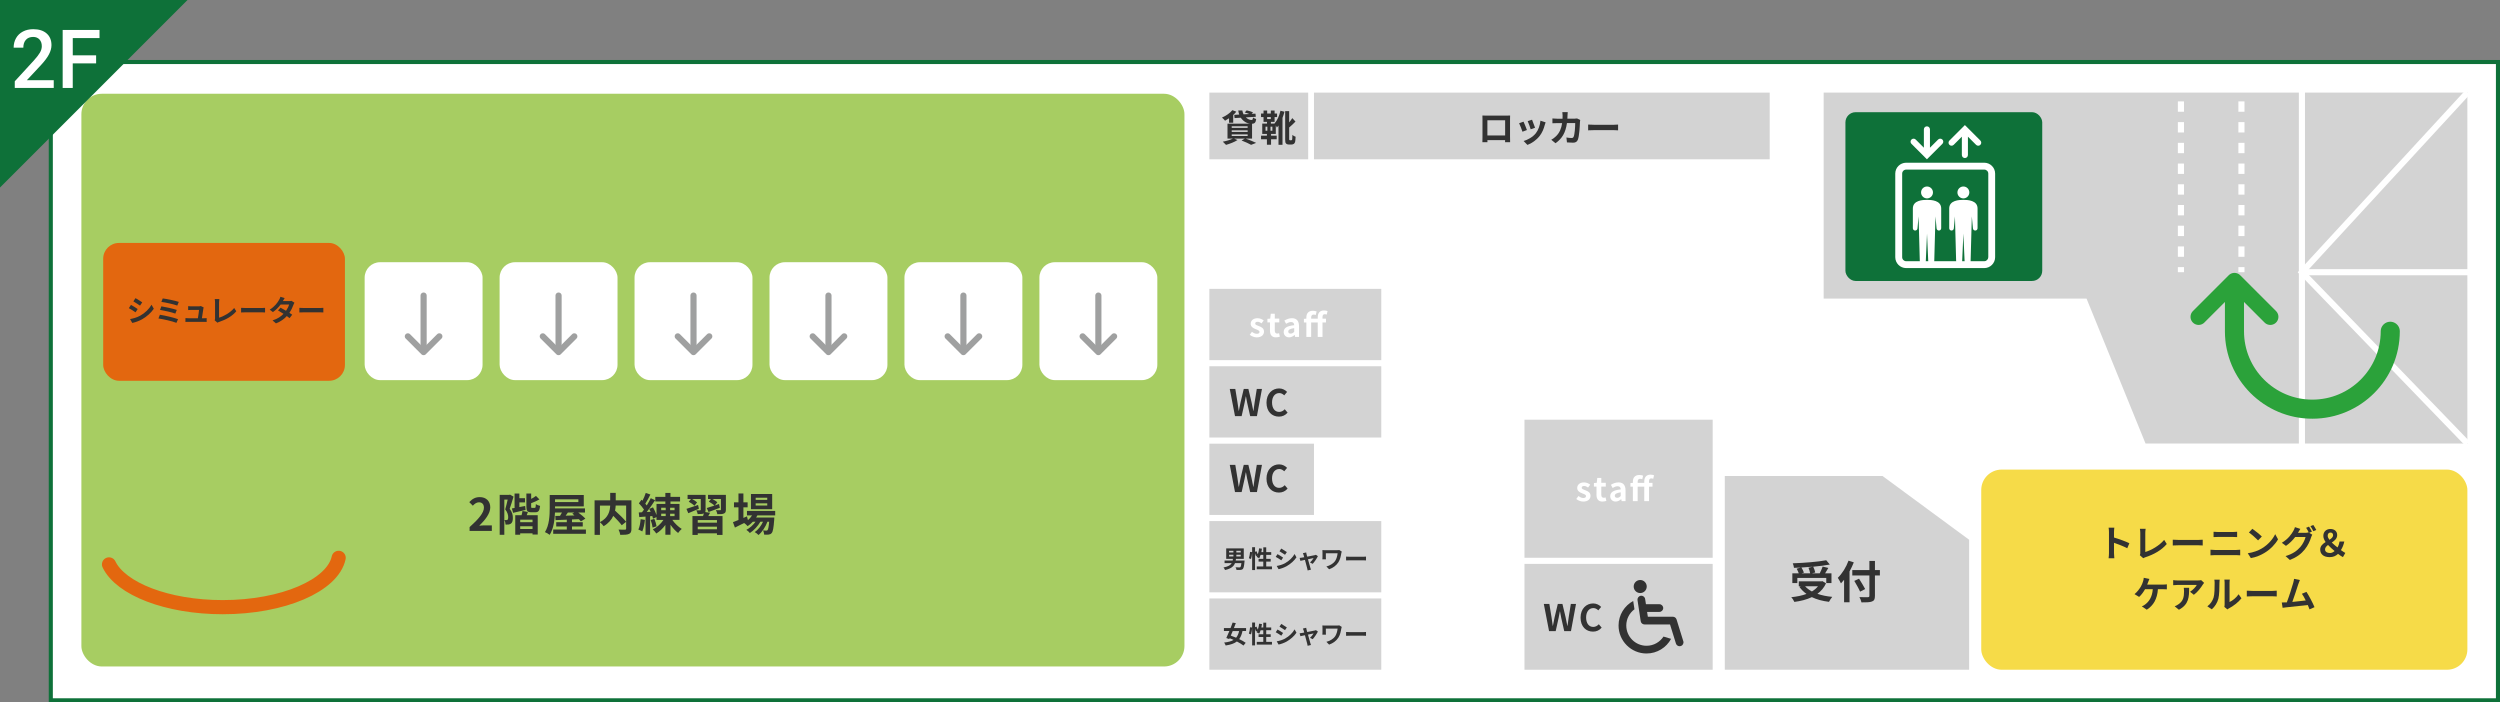 <?xml version="1.0" encoding="UTF-8"?><svg id="b" xmlns="http://www.w3.org/2000/svg" viewBox="0 0 1225.91 344.41"><rect x="0" y="0" width="1225.91" height="344.41" fill="#808080" stroke="none"/><defs><style>.d,.e{fill:#fff;}.f{stroke-width:7.95px;}.f,.g,.h,.i,.j,.k,.l{fill:none;}.f,.h,.i,.k{stroke-linecap:round;stroke-linejoin:round;}.f,.k{stroke:#2ba23a;}.g{stroke-dasharray:0 0 5.08 5.08;}.g,.j,.l{stroke:#fff;stroke-width:3px;}.g,.j,.l,.e{stroke-miterlimit:10;}.m{fill:#323232;}.h{stroke:#9fa0a0;stroke-width:3.02px;}.i{stroke:#e3670f;stroke-width:6.94px;}.n{fill:#f6db48;}.o{fill:#0e7139;}.p{fill:#e3670f;}.k{stroke-width:9.36px;}.q{fill:#d3d3d3;}.r{fill:#a7cd62;}.l{stroke-dasharray:0 0 5.08 5.08;}.e{stroke:#0e7139;stroke-width:2px;}</style></defs><g id="c"><g><rect class="e" x="24.91" y="30.41" width="1200" height="313"/><polygon class="q" points="894.26 45.41 1209.91 45.41 1209.91 217.48 1052.09 217.48 1023.16 146.41 894.26 146.41 894.26 45.41"/><rect class="o" x="904.93" y="55.01" width="96.51" height="82.77" rx="5" ry="5"/><g><path class="d" d="M944.94,91.45c-1.62,0-2.92,1.31-2.92,2.92s1.31,2.92,2.92,2.92,2.92-1.31,2.92-2.92c0-1.61-1.31-2.92-2.92-2.92Z"/><path class="d" d="M962.77,91.45c-1.61,0-2.92,1.31-2.92,2.92s1.31,2.92,2.92,2.92,2.92-1.31,2.92-2.92c0-1.61-1.31-2.92-2.92-2.92Z"/><path class="d" d="M973,79.79h-38.29c-2.94,0-5.34,2.39-5.34,5.34v40.99c0,2.94,2.39,5.34,5.34,5.34h38.29c2.94,0,5.34-2.39,5.34-5.34v-40.99c0-2.94-2.39-5.34-5.34-5.34Zm-28.69,48.3c0-.07,.04-.13,.04-.2l.59-13.38,.59,13.38c0,.07,.03,.13,.04,.2h-1.26Zm17.83,0c0-.07,.04-.13,.04-.2l.59-13.38,.59,13.38c0,.07,.03,.13,.04,.2h-1.26Zm12.82-1.97c0,1.09-.88,1.97-1.97,1.97h-6.71c0-.07,.04-.13,.04-.2l.59-21.77,.54,5.85c.03,.63,.56,1.11,1.19,1.08,.63-.03,1.11-.56,1.08-1.19v-9.63c0-4.03-4.87-4.23-6.95-4.23s-6.95,.2-6.95,4.23v9.63c-.03,.63,.45,1.16,1.08,1.19,.63,.03,1.16-.45,1.19-1.08l.54-5.85,.58,21.77c0,.07,.03,.13,.04,.2h-10.8c0-.07,.04-.13,.04-.2l.59-21.77,.54,5.85c.03,.63,.56,1.11,1.19,1.08,.63-.03,1.11-.56,1.08-1.19v-9.63c0-4.03-4.87-4.23-6.95-4.23s-6.95,.2-6.95,4.23v9.63c-.03,.63,.45,1.16,1.08,1.19,.63,.03,1.16-.45,1.19-1.08l.54-5.85,.59,21.77c0,.07,.03,.13,.04,.2h-6.71c-1.08,0-1.97-.88-1.97-1.97v-40.99c0-1.09,.88-1.97,1.97-1.97h38.29c1.09,0,1.97,.88,1.97,1.97v40.99h0Z"/><path class="d" d="M958.02,71.02l4-4v8.99c0,.82,.66,1.49,1.49,1.49s1.49-.66,1.49-1.49v-8.99l4,4c.29,.29,.67,.44,1.05,.44s.76-.14,1.05-.44c.58-.58,.58-1.52,0-2.1l-6.54-6.54-1.05-1.05-1.05,1.05-6.54,6.54c-.58,.58-.58,1.52,0,2.1,.58,.58,1.52,.58,2.1,0Z"/><path class="d" d="M943.84,77.07l1.05,1.05,1.05-1.05,6.54-6.54c.58-.58,.58-1.52,0-2.1s-1.52-.58-2.1,0l-4,4v-8.99c0-.82-.66-1.49-1.49-1.49s-1.49,.66-1.49,1.49v8.99l-4-4c-.58-.58-1.52-.58-2.1,0-.58,.58-.58,1.52,0,2.1l6.54,6.54Z"/></g><line class="j" x1="1128.78" y1="133.48" x2="1212.71" y2="133.48"/><line class="j" x1="1128.78" y1="42.14" x2="1128.78" y2="220.54"/><g><line class="j" x1="1099.12" y1="42.14" x2="1099.12" y2="44.64"/><line class="l" x1="1099.12" y1="49.72" x2="1099.12" y2="128.44"/><line class="j" x1="1099.12" y1="130.98" x2="1099.12" y2="133.48"/></g><g><line class="j" x1="1069.45" y1="42.14" x2="1069.45" y2="44.64"/><line class="g" x1="1069.45" y1="49.72" x2="1069.45" y2="128.44"/><line class="j" x1="1069.45" y1="130.98" x2="1069.45" y2="133.48"/></g><polyline class="j" points="1209.91 217.48 1128.78 133.48 1209.91 45.41"/><rect class="r" x="39.91" y="45.98" width="540.9" height="280.84" rx="10" ry="10"/><rect class="d" x="178.81" y="128.58" width="57.82" height="57.82" rx="7.56" ry="7.56"/><rect class="d" x="244.99" y="128.58" width="57.82" height="57.82" rx="7.56" ry="7.56"/><rect class="d" x="311.16" y="128.58" width="57.82" height="57.82" rx="7.56" ry="7.56"/><rect class="d" x="377.34" y="128.58" width="57.82" height="57.82" rx="7.56" ry="7.56"/><rect class="d" x="443.51" y="128.58" width="57.82" height="57.82" rx="7.56" ry="7.56"/><rect class="d" x="509.69" y="128.58" width="57.82" height="57.82" rx="7.56" ry="7.56"/><g><path class="m" d="M230.26,258.48c4.42-3.96,7.04-7.02,7.04-9.53,0-1.65-.9-2.64-2.44-2.64-1.19,0-2.18,.77-2.99,1.67l-1.76-1.76c1.5-1.58,2.95-2.46,5.17-2.46,3.08,0,5.13,1.98,5.13,5.02s-2.44,6.12-5.41,9.02c.81-.09,1.89-.18,2.64-.18h3.54v2.73h-10.91v-1.87Z"/><path class="m" d="M251.82,243.54c-.57,1.87-1.28,4.25-1.89,5.96,1.32,1.69,1.56,3.19,1.56,4.44,.02,1.39-.29,2.33-.95,2.82-.33,.24-.75,.37-1.23,.46-.37,.04-.88,.04-1.39,.02-.02-.59-.22-1.56-.57-2.22,.37,.04,.66,.04,.92,.02,.24,0,.44-.04,.59-.15,.24-.18,.35-.64,.35-1.28-.02-.99-.29-2.38-1.47-3.83,.42-1.39,.88-3.3,1.21-4.8h-1.65v17.27h-2.27v-19.6h4.69l.37-.11,1.72,.99Zm5.9,6.51c-2.11,.48-4.33,1.01-6.12,1.43l-.59-2.16c.4-.07,.84-.15,1.32-.24v-7.08h2.35v2.31h2.77v2.05h-2.77v2.29l2.84-.55,.2,1.96Zm.57,2.58h5.39v9.5h-2.55v-.59h-6.05v.68h-2.42v-9.59h3.1c.18-.68,.37-1.45,.44-2.05l2.66,.46-.57,1.58Zm2.84,2.18h-6.05v1.25h6.05v-1.25Zm0,4.58v-1.34h-6.05v1.34h6.05Zm1.06-10.34c.42,0,.51-.26,.57-1.87,.46,.37,1.43,.75,2.09,.9-.26,2.44-.86,3.12-2.38,3.12h-1.89c-2,0-2.46-.68-2.46-2.86v-6.34h2.35v2.64c.9-.46,1.78-.99,2.35-1.47l1.69,1.72c-1.21,.73-2.68,1.34-4.05,1.85v1.61c0,.64,.07,.7,.51,.7h1.21Z"/><path class="m" d="M287.31,259.67v2.07h-16.04v-2.07h6.67v-1.52h-5.19v-2.07h5.19v-1.25c-2.07,.09-3.96,.15-5.52,.22l-.11-2.05,2.31-.04c.31-.51,.64-1.08,.95-1.63h-3.43c-.13,3.59-.7,7.99-2.6,10.94-.51-.44-1.69-1.1-2.33-1.34,2.18-3.39,2.35-8.34,2.35-11.84v-6.36h16.7v5.59h-14.08v.97h14.68v2.05h-3.3c1.3,.95,2.71,2.11,3.48,2.99l-2.18,1.34c-.26-.33-.62-.7-1.01-1.08l-3.37,.13v1.36h5.28v2.07h-5.28v1.52h6.84Zm-15.14-14.83v1.36h11.44v-1.36h-11.44Zm6.29,6.49c-.35,.53-.73,1.06-1.08,1.54,1.39-.04,2.86-.09,4.33-.13-.35-.31-.73-.59-1.08-.84l.95-.57h-3.12Z"/><path class="m" d="M309.64,259.27c0,1.41-.29,2.13-1.21,2.55-.9,.42-2.31,.46-4.27,.46-.09-.75-.48-1.91-.86-2.6,1.3,.07,2.77,.04,3.19,.04,.42-.02,.55-.13,.55-.53v-11.29h-5.13c-.04,.81-.13,1.63-.31,2.49,1.87,1.69,4.25,3.96,5.44,5.48l-2.16,1.69c-.88-1.21-2.53-2.99-4.14-4.6-.86,1.85-2.33,3.65-4.73,5.06-.37-.53-1.19-1.45-1.83-1.94v6.21h-2.62v-16.94h7.66v-3.65h2.71v3.65h7.7v13.91Zm-15.45-3.23c4.16-2.16,4.91-5.41,5.02-8.12h-5.02v8.12Z"/><path class="m" d="M316.24,254.93c-.2,2.09-.68,4.27-1.3,5.68-.44-.31-1.39-.73-1.91-.92,.64-1.3,.95-3.26,1.12-5.1l2.09,.35Zm13.44,.02c1.21,1.72,2.97,3.43,4.62,4.42-.57,.44-1.36,1.36-1.78,1.98-1.3-.97-2.62-2.42-3.74-4.03v4.91h-2.51v-4.82c-1.25,1.74-2.82,3.23-4.44,4.2-.4-.62-1.19-1.54-1.72-2,2-.97,3.98-2.77,5.21-4.66h-3.39v-1.39l-1.72,.79c-.07-.38-.2-.81-.33-1.3l-1.1,.09v9.11h-2.24v-8.93l-3.06,.24-.26-2.27,1.58-.09c.33-.4,.66-.84,.99-1.3-.62-.99-1.63-2.18-2.51-3.08l1.28-1.76c.15,.15,.33,.31,.51,.46,.62-1.21,1.23-2.68,1.58-3.81l2.27,.79c-.77,1.52-1.67,3.26-2.49,4.49,.26,.29,.51,.59,.7,.86,.77-1.23,1.47-2.49,1.98-3.56l2.13,.99c-1.21,1.85-2.71,4.03-4.09,5.79l1.91-.11c-.22-.48-.46-.97-.7-1.41l1.85-.77c.68,1.17,1.34,2.62,1.72,3.78v-5.43h4.33v-1.21h-4.93v-2.27h4.93v-1.94h2.51v1.94h4.71v2.27h-4.71v1.21h4.42v7.81h-3.52Zm-8.8-.51c.48,1.14,.92,2.64,1.08,3.63l-1.96,.64c-.09-1.01-.48-2.55-.95-3.72l1.83-.55Zm3.34-4.27h2.22v-1.19h-2.22v1.19Zm0,2.9h2.22v-1.17h-2.22v1.17Zm6.56-4.09h-2.18v1.19h2.18v-1.19Zm0,2.93h-2.18v1.17h2.18v-1.17Z"/><path class="m" d="M342.7,249.48c-1.76,.77-3.63,1.54-5.19,2.18l-.9-2.13c1.43-.44,3.59-1.19,5.7-1.92l.4,1.87Zm5.48,1.96c-.26,.57-.57,1.12-.86,1.61h6.98v9.26h-2.73v-.79h-9.42v.79h-2.6v-9.26h5.17c.18-.42,.33-.88,.46-1.28l-.07,.02c-.68,.29-1.65,.29-2.99,.29-.09-.57-.4-1.34-.66-1.85,.75,.02,1.61,.02,1.85,.02s.33-.09,.33-.31v-5.24h-4.25c.9,.48,1.91,1.14,2.44,1.65l-1.3,1.67c-.57-.62-1.8-1.47-2.79-2l1.1-1.32h-1.67v-2.02h8.82v7.28c0,.48-.04,.86-.18,1.14l2.35,.33Zm3.39,3.59h-9.42v1.28h9.42v-1.28Zm0,4.51v-1.28h-9.42v1.28h9.42Zm4.38-9.64c0,1.06-.22,1.58-.97,1.91-.73,.33-1.78,.35-3.21,.33-.11-.62-.42-1.43-.7-1.98,.84,.04,1.8,.04,2.07,.04,.29-.02,.37-.09,.37-.33v-5.17h-4.2c.9,.46,1.91,1.1,2.44,1.56l-1.19,1.58c.66-.24,1.34-.46,2.02-.7l.4,1.87c-1.89,.73-3.92,1.47-5.54,2.07l-.88-1.96c1.01-.31,2.35-.73,3.78-1.21-.62-.62-1.83-1.41-2.75-1.91l1.03-1.3h-1.43v-2.02h8.76v7.22Z"/><path class="m" d="M371.39,252.73c-.18,.35-.4,.7-.62,1.06h8.93s-.02,.59-.04,.9c-.31,4.29-.66,6.05-1.25,6.69-.42,.51-.9,.68-1.45,.75-.51,.07-1.34,.09-2.22,.04-.04-.62-.26-1.5-.59-2.05,.7,.07,1.28,.07,1.56,.07,.31,0,.48-.04,.66-.24,.31-.33,.57-1.45,.81-4.11h-.86c-.9,2.46-2.62,5.13-4.4,6.51-.44-.51-1.19-1.1-1.85-1.45,1.67-1.06,3.15-3.01,4.09-5.06h-1.3c-1.19,2.11-3.23,4.31-5.15,5.52-.42-.51-1.1-1.17-1.72-1.54,1.63-.81,3.32-2.35,4.49-3.98h-1.32c-.79,.84-1.65,1.58-2.55,2.16-.33-.42-1.17-1.19-1.72-1.54-1.58,.79-3.17,1.58-4.51,2.24l-.97-2.64c.75-.29,1.67-.66,2.71-1.08v-6.2h-2.2v-2.46h2.2v-4.33h2.42v4.33h2.07v2.46h-2.07v5.19l1.76-.77,.46,1.87c.79-.68,1.47-1.47,2.02-2.33h-2.49v-2.2h13.84v2.2h-8.76Zm7.26-3.04h-10.41v-7.44h10.41v7.44Zm-2.42-5.63h-5.68v1.06h5.68v-1.06Zm0,2.77h-5.68v1.06h5.68v-1.06Z"/></g><g><polyline class="h" points="215.44 164.94 207.72 172.66 200 164.94"/><line class="h" x1="207.72" y1="144.94" x2="207.72" y2="170.38"/></g><g><polyline class="h" points="281.62 164.94 273.9 172.66 266.17 164.94"/><line class="h" x1="273.9" y1="144.94" x2="273.9" y2="170.38"/></g><g><polyline class="h" points="347.8 164.94 340.07 172.66 332.35 164.94"/><line class="h" x1="340.07" y1="144.94" x2="340.07" y2="170.38"/></g><g><polyline class="h" points="413.97 164.94 406.25 172.66 398.52 164.94"/><line class="h" x1="406.25" y1="144.94" x2="406.25" y2="170.38"/></g><g><polyline class="h" points="480.15 164.94 472.42 172.66 464.7 164.94"/><line class="h" x1="472.42" y1="144.94" x2="472.42" y2="170.38"/></g><g><polyline class="h" points="546.32 164.94 538.6 172.66 530.88 164.94"/><line class="h" x1="538.6" y1="144.94" x2="538.6" y2="170.38"/></g><rect class="n" x="971.53" y="230.27" width="238.38" height="98.15" rx="10" ry="10"/><polygon class="q" points="845.78 233.4 923.11 233.4 965.59 264.68 965.59 328.41 845.78 328.41 845.78 233.4"/><g><polyline class="f" points="1078.12 155.36 1095.7 137.78 1113.28 155.36"/><path class="k" d="M1172.1,162.44c0,21.1-17.1,38.2-38.2,38.2s-38.2-17.1-38.2-38.2v-20.64"/></g><rect class="q" x="593.03" y="45.41" width="48.46" height="32.7"/><rect class="q" x="644.33" y="45.41" width="223.47" height="32.7"/><rect class="q" x="593.03" y="141.65" width="84.29" height="34.95"/><rect class="q" x="593.03" y="179.6" width="84.29" height="34.95"/><rect class="q" x="593.03" y="217.56" width="51.3" height="34.95"/><rect class="q" x="593.03" y="255.51" width="84.29" height="34.95"/><rect class="q" x="593.03" y="293.46" width="84.29" height="34.95"/><g><path class="m" d="M1043.13,268.84c-1.86-.97-4.56-2.02-6.5-2.68v5.1c0,.52,.09,1.78,.16,2.5h-2.81c.11-.7,.18-1.78,.18-2.5v-10.33c0-.65-.05-1.55-.18-2.18h2.81c-.07,.63-.16,1.42-.16,2.18v2.65c2.41,.7,5.87,1.98,7.53,2.79l-1.03,2.48Z"/><path class="m" d="M1049.29,272.26c.22-.45,.23-.76,.23-1.17v-9.76c0-.68-.09-1.53-.2-2.03h2.83c-.11,.68-.18,1.33-.18,2.03v9.34c2.93-.83,6.95-3.13,9.25-5.94l1.28,2.03c-2.47,2.95-6.21,5.1-10.44,6.48-.25,.09-.65,.22-1.08,.49l-1.69-1.48Z"/><path class="m" d="M1065.45,264.65c.65,.05,1.96,.11,2.9,.11h9.67c.83,0,1.64-.07,2.11-.11v2.83c-.43-.02-1.35-.09-2.11-.09h-9.67c-1.03,0-2.23,.04-2.9,.09v-2.83Z"/><path class="m" d="M1083.94,269.56c.7,.05,1.55,.13,2.25,.13h10.34c.61,0,1.37-.05,1.98-.13v2.75c-.63-.07-1.44-.11-1.98-.11h-10.34c-.7,0-1.58,.05-2.25,.11v-2.75Zm1.51-8.8c.65,.07,1.49,.11,2.11,.11h7.45c.72,0,1.5-.05,2-.11v2.61c-.52-.02-1.37-.07-2-.07h-7.44c-.68,0-1.51,.04-2.12,.07v-2.61Z"/><path class="m" d="M1109.12,268.93c3.06-1.82,5.42-4.57,6.55-7l1.4,2.54c-1.37,2.43-3.76,4.92-6.66,6.66-1.82,1.1-4.14,2.11-6.68,2.54l-1.51-2.38c2.81-.4,5.15-1.31,6.9-2.36Zm0-5.83l-1.84,1.89c-.94-1.01-3.19-2.97-4.5-3.89l1.69-1.8c1.26,.85,3.6,2.72,4.65,3.8Z"/><path class="m" d="M1132.34,261.26l1.53,.94c-.2,.34-.45,.85-.59,1.28-.49,1.62-1.51,4.02-3.15,6.01-1.71,2.11-3.87,3.75-7.26,5.1l-2.12-1.91c3.67-1.1,5.67-2.67,7.26-4.47,1.22-1.39,2.27-3.57,2.56-4.9h-5.08c-1.19,1.57-2.75,3.15-4.54,4.36l-2.02-1.51c3.17-1.91,4.73-4.23,5.62-5.78,.29-.45,.65-1.28,.81-1.89l2.65,.86c-.43,.63-.9,1.44-1.12,1.84l-.05,.09h3.62c.56,0,1.17-.09,1.57-.22l.12,.07c-.36-.72-.86-1.67-1.31-2.32l1.42-.58c.45,.65,1.08,1.8,1.42,2.47l-1.33,.56Zm2.03-3.83c.47,.67,1.13,1.82,1.46,2.45l-1.44,.61c-.36-.76-.94-1.8-1.44-2.48l1.42-.58Z"/><path class="m" d="M1148.9,273.2c-.78-.43-1.5-.86-2.43-1.6-1.04,1.01-2.32,1.6-4.11,1.6-3.01,0-4.61-1.53-4.61-3.71,0-1.76,1.26-2.81,2.65-3.69-.68-.99-1.12-1.98-1.12-3.01,0-2.11,1.49-3.4,3.46-3.4s3.33,1.12,3.33,2.97c0,1.75-1.28,2.79-2.65,3.67,.85,.85,1.86,1.67,2.81,2.41,.49-.83,.83-1.75,.99-2.9h2.34c-.31,1.55-.85,2.92-1.66,4.21,.88,.63,1.67,1.12,2.16,1.39l-1.17,2.05Zm-6.3-2.02c.76,0,1.51-.36,2.2-.97-1.13-.96-2.27-1.95-3.22-2.97-.83,.61-1.46,1.28-1.46,2.18,0,1.17,1.04,1.76,2.48,1.76Zm-.34-6.48c1.01-.63,1.8-1.3,1.8-2.25,0-.79-.45-1.31-1.24-1.31-.87,0-1.4,.56-1.4,1.57,0,.63,.32,1.3,.85,2Z"/><path class="m" d="M1060.68,286.66c.47,0,1.28-.02,1.87-.13v2.47c-.67-.07-1.46-.07-1.87-.07h-2.52c-.32,4.79-2.2,7.99-5.46,10.05l-2.43-1.62c.65-.27,1.3-.65,1.71-1.01,1.89-1.44,3.39-3.66,3.67-7.42h-3.8c-.72,1.31-1.82,2.84-2.9,3.78l-2.27-1.37c1.28-.96,2.43-2.58,3.12-3.71,.5-.83,.83-1.76,1.04-2.45,.2-.56,.34-1.24,.38-1.85l2.77,.56c-.2,.45-.43,1.08-.58,1.46s-.31,.85-.5,1.31h7.76Z"/><path class="m" d="M1080.82,285.8c-.2,.23-.54,.67-.7,.94-.85,1.4-2.56,3.67-4.34,4.93l-1.86-1.49c1.44-.88,2.85-2.47,3.31-3.35h-9.38c-.76,0-1.35,.05-2.2,.13v-2.5c.68,.11,1.44,.18,2.2,.18h9.7c.5,0,1.5-.05,1.82-.16l1.44,1.33Zm-7.35,2.43c0,4.46-.09,8.14-5.01,10.77l-2.09-1.71c.58-.2,1.22-.5,1.89-.99,2.29-1.58,2.72-3.49,2.72-6.45,0-.56-.04-1.04-.13-1.62h2.61Z"/><path class="m" d="M1082.4,297.32c1.58-1.12,2.56-2.77,3.06-4.3,.5-1.55,.52-4.95,.52-7.13,0-.72-.05-1.21-.16-1.64h2.65c-.02,.07-.13,.88-.13,1.62,0,2.12-.05,5.92-.54,7.74-.54,2.03-1.66,3.8-3.2,5.17l-2.2-1.46Zm8.34,.27c.07-.34,.14-.85,.14-1.33v-10.5c0-.81-.13-1.49-.14-1.55h2.68c-.02,.05-.13,.76-.13,1.57v9.42c1.46-.63,3.24-2.05,4.45-3.8l1.39,1.98c-1.49,1.94-4.09,3.89-6.1,4.92-.38,.2-.56,.36-.79,.54l-1.49-1.24Z"/><path class="m" d="M1101.75,289.65c.65,.05,1.96,.11,2.9,.11h9.67c.83,0,1.64-.07,2.11-.11v2.83c-.43-.02-1.35-.09-2.11-.09h-9.67c-1.03,0-2.23,.04-2.9,.09v-2.83Z"/><path class="m" d="M1132.51,298.8c-.23-.61-.52-1.35-.85-2.12-2.93,.34-8.39,.92-10.66,1.15-.45,.05-1.12,.14-1.69,.22l-.41-2.63c.61,0,1.39,0,1.98-.02l.49-.02c1.04-2.67,2.59-7.6,3.12-9.47,.25-.92,.36-1.48,.43-2.07l2.86,.58c-.25,.54-.5,1.21-.77,2-.58,1.76-2.03,6.34-2.93,8.75,2.2-.22,4.75-.5,6.57-.72-.63-1.3-1.3-2.5-1.89-3.29l2.25-.92c1.28,1.95,3.12,5.47,3.94,7.49l-2.43,1.08Z"/></g><g><path class="m" d="M740.47,67.22c0,.7,.04,2.43,.04,2.5h-2.48l.02-.99h-8.68l.02,.99h-2.48c.02-.09,.05-1.66,.05-2.52v-8.8c0-.5,0-1.24-.04-1.75,.74,.02,1.42,.04,1.91,.04h9.9c.45,0,1.13,0,1.78-.04-.04,.54-.04,1.21-.04,1.75v8.82Zm-11.11-8.25v7.47h8.7v-7.47h-8.7Z"/><path class="m" d="M748.76,63.76l-2.2,.83c-.31-.97-1.21-3.37-1.64-4.16l2.16-.77c.45,.92,1.31,3.1,1.67,4.11Zm9.15-3.75c-.22,.58-.32,.95-.43,1.31-.47,1.82-1.22,3.69-2.45,5.28-1.67,2.16-3.93,3.67-6.03,4.46l-1.89-1.93c1.98-.52,4.48-1.89,5.98-3.76,1.22-1.53,2.09-3.92,2.29-6.18l2.54,.81Zm-5.17,2.63l-2.16,.76c-.22-.88-1.01-3.06-1.46-4l2.14-.7c.34,.77,1.22,3.11,1.48,3.94Z"/><path class="m" d="M774.88,58.83c-.05,.31-.13,.76-.13,.95-.07,1.94-.29,6.97-1.06,8.8-.4,.92-1.08,1.39-2.32,1.39-1.03,0-2.11-.07-2.99-.14l-.27-2.41c.88,.16,1.82,.25,2.52,.25,.58,0,.83-.2,1.03-.63,.52-1.13,.76-4.74,.76-6.68h-4.05c-.67,4.75-2.38,7.58-5.6,9.87l-2.09-1.69c.76-.42,1.64-1.03,2.36-1.76,1.67-1.66,2.57-3.67,2.97-6.41h-2.38c-.61,0-1.6,0-2.38,.07v-2.36c.76,.07,1.69,.13,2.38,.13h2.57c.02-.5,.04-1.03,.04-1.57,0-.4-.05-1.22-.13-1.66h2.65c-.05,.41-.09,1.17-.11,1.6-.02,.56-.04,1.1-.07,1.62h3.38c.45,0,.92-.05,1.37-.13l1.55,.76Z"/><path class="m" d="M778.77,61.08c.65,.05,1.96,.11,2.9,.11h9.67c.83,0,1.64-.07,2.11-.11v2.83c-.43-.02-1.35-.09-2.11-.09h-9.67c-1.03,0-2.23,.04-2.9,.09v-2.83Z"/></g><g><path class="m" d="M610.3,274.87s-.02,.38-.05,.58c-.19,2.18-.43,3.17-.82,3.55-.34,.34-.7,.43-1.19,.47-.42,.04-1.15,.02-1.91,.01-.02-.41-.22-.95-.47-1.31,.74,.06,1.5,.07,1.82,.07,.24,0,.38-.01,.53-.12,.22-.18,.4-.78,.53-1.97h-3.15c-.6,1.55-1.87,2.71-4.89,3.37-.11-.37-.46-.94-.74-1.25,2.34-.46,3.45-1.16,4.02-2.12h-3.5v-1.28h3.97c.05-.26,.1-.54,.13-.83h-3.3v-5.12h8.62v5.12h-3.83c-.04,.29-.08,.55-.13,.83h4.35Zm-7.59-3.95h2.11v-.83h-2.11v.83Zm0,1.94h2.11v-.84h-2.11v.84Zm5.7-2.77h-2.15v.83h2.15v-.83Zm0,1.93h-2.15v.84h2.15v-.84Z"/><path class="m" d="M623.73,277.79v1.35h-7.46v-1.35h3.2v-2.4h-2.31v-1.33h2.31v-1.97h-1.32c-.18,.62-.42,1.2-.67,1.66-.29-.18-.94-.5-1.27-.65,.12-.22,.24-.44,.36-.7l-.68,.31c-.07-.36-.25-.89-.46-1.38v8.19h-1.43v-8.58c-.07,1.01-.26,2.33-.54,3.18l-1.06-.38c.29-.79,.5-2.13,.59-3.12l1.01,.14v-2.45h1.43v2.27l.7-.29c.24,.47,.49,1.04,.66,1.51,.3-.88,.52-1.91,.64-2.93l1.39,.19c-.08,.56-.18,1.13-.3,1.67h.96v-2.35h1.43v2.35h2.45v1.34h-2.45v1.97h2.19v1.33h-2.19v2.4h2.83Z"/><path class="m" d="M629.18,273.42l-.88,1.34c-.68-.47-1.92-1.28-2.73-1.7l.88-1.33c.8,.43,2.12,1.26,2.73,1.69Zm.97,2.75c2.04-1.14,3.71-2.78,4.67-4.5l.92,1.63c-1.12,1.66-2.81,3.18-4.77,4.31-1.22,.7-2.94,1.3-4.01,1.49l-.9-1.58c1.34-.23,2.78-.64,4.09-1.34Zm.88-5.46l-.9,1.33c-.67-.47-1.92-1.28-2.71-1.73l.88-1.32c.79,.44,2.11,1.28,2.73,1.71Z"/><path class="m" d="M642.39,275.82c.61-.55,1.44-1.57,1.76-2.16-.29,.06-1.48,.3-2.77,.58,.46,1.64,.96,3.49,1.15,4.11,.07,.22,.23,.74,.32,.98l-1.63,.4c-.04-.31-.12-.71-.22-1.04-.18-.65-.67-2.51-1.1-4.15-1.01,.22-1.88,.4-2.24,.48l-.37-1.44c.38-.04,.71-.07,1.1-.14,.17-.02,.6-.1,1.15-.2-.12-.47-.23-.85-.31-1.12-.08-.31-.2-.6-.34-.85l1.61-.38c.05,.29,.12,.6,.19,.91l.32,1.16c1.52-.29,3.2-.61,3.67-.72,.22-.04,.44-.11,.61-.19l.96,.68c-.5,1.05-1.71,2.85-2.55,3.75l-1.32-.66Z"/><path class="m" d="M657.95,270.46c-.07,.18-.18,.63-.22,.8-.22,1.26-.49,3-1.43,4.45-1,1.57-2.63,2.77-4.55,3.44l-1.34-1.37c1.62-.4,3.47-1.39,4.41-2.89,.6-.97,.97-2.3,1.09-3.6h-5.76v2c0,.18,0,.6,.05,.98h-1.76c.04-.37,.06-.67,.06-.98v-2.53c0-.32-.02-.68-.06-1.01,.38,.02,.91,.05,1.46,.05h5.73c.41,0,.83-.02,1.14-.08l1.16,.73Z"/><path class="m" d="M660.07,272.94c.43,.04,1.31,.07,1.93,.07h6.44c.55,0,1.09-.05,1.4-.07v1.88c-.29-.01-.9-.06-1.4-.06h-6.44c-.68,0-1.49,.02-1.93,.06v-1.88Z"/></g><g><path class="d" d="M612.84,164.17l1.07-1.47c.8,.62,1.57,.98,2.4,.98,.9,0,1.3-.38,1.3-.94,0-.67-.93-.98-1.87-1.34-1.14-.43-2.45-1.12-2.45-2.61,0-1.62,1.31-2.75,3.33-2.75,1.31,0,2.3,.54,3.06,1.1l-1.06,1.42c-.64-.45-1.26-.77-1.94-.77-.8,0-1.18,.35-1.18,.86,0,.66,.88,.9,1.82,1.25,1.18,.45,2.5,1.04,2.5,2.71,0,1.57-1.23,2.83-3.57,2.83-1.2,0-2.53-.53-3.41-1.26Z"/><path class="d" d="M622.75,162.07v-3.97h-1.26v-1.75l1.38-.11,.27-2.4h1.97v2.4h2.21v1.86h-2.21v3.97c0,1.02,.42,1.5,1.22,1.5,.29,0,.64-.1,.88-.19l.38,1.71c-.48,.16-1.1,.34-1.89,.34-2.13,0-2.95-1.34-2.95-3.36Z"/><path class="d" d="M629.48,162.77c0-1.92,1.55-2.93,5.15-3.31-.03-.88-.42-1.55-1.52-1.55-.83,0-1.63,.37-2.46,.85l-.85-1.55c1.06-.66,2.34-1.18,3.75-1.18,2.27,0,3.44,1.36,3.44,3.95v5.23h-1.92l-.18-.96h-.05c-.78,.67-1.68,1.18-2.71,1.18-1.6,0-2.66-1.14-2.66-2.66Zm5.15-.06v-1.81c-2.18,.29-2.91,.88-2.91,1.68,0,.7,.5,1.01,1.18,1.01s1.17-.32,1.73-.88Z"/><path class="d" d="M650.56,154.26c-.32-.11-.66-.19-.96-.19-.7,0-1.09,.42-1.09,1.41v.77h1.7v1.86h-1.7v7.11h-2.34v-7.11h-3.23v7.11h-2.35v-7.11h-1.2v-1.75l1.2-.1v-.62c0-1.84,.94-3.25,3.22-3.25,.72,0,1.38,.16,1.81,.34l-.43,1.75c-.32-.14-.62-.22-1.09-.22-.69,0-1.15,.46-1.15,1.39v.61h3.23v-.72c0-1.87,.86-3.31,3.1-3.31,.7,0,1.31,.16,1.71,.32l-.43,1.73Z"/></g><g><path class="m" d="M603.03,227.96h2.72l1.06,6.5c.2,1.4,.41,2.83,.61,4.25h.07c.27-1.42,.56-2.86,.85-4.25l1.55-6.5h2.27l1.55,6.5c.29,1.37,.56,2.81,.85,4.25h.09c.2-1.44,.4-2.86,.59-4.25l1.04-6.5h2.54l-2.47,13.32h-3.31l-1.49-6.59c-.22-1.04-.41-2.07-.58-3.08h-.07c-.18,1.01-.36,2.03-.58,3.08l-1.46,6.59h-3.26l-2.57-13.32Z"/><path class="m" d="M621.04,234.68c0-4.39,2.83-6.97,6.19-6.97,1.69,0,3.04,.81,3.91,1.71l-1.4,1.69c-.67-.65-1.44-1.12-2.45-1.12-2.02,0-3.53,1.73-3.53,4.59s1.37,4.65,3.48,4.65c1.13,0,2.03-.54,2.75-1.31l1.4,1.66c-1.1,1.28-2.52,1.96-4.25,1.96-3.37,0-6.1-2.41-6.1-6.86Z"/></g><g><path class="m" d="M603.03,190.72h2.72l1.06,6.5c.2,1.4,.41,2.83,.61,4.25h.07c.27-1.42,.56-2.86,.85-4.25l1.55-6.5h2.27l1.55,6.5c.29,1.37,.56,2.81,.85,4.25h.09c.2-1.44,.4-2.86,.59-4.25l1.04-6.5h2.54l-2.47,13.32h-3.31l-1.49-6.59c-.22-1.04-.41-2.07-.58-3.08h-.07c-.18,1.01-.36,2.03-.58,3.08l-1.46,6.59h-3.26l-2.57-13.32Z"/><path class="m" d="M621.04,197.44c0-4.39,2.83-6.97,6.19-6.97,1.69,0,3.04,.81,3.91,1.71l-1.4,1.69c-.67-.65-1.44-1.12-2.45-1.12-2.02,0-3.53,1.73-3.53,4.59s1.37,4.65,3.48,4.65c1.13,0,2.03-.54,2.75-1.31l1.4,1.66c-1.1,1.28-2.52,1.96-4.25,1.96-3.37,0-6.1-2.41-6.1-6.86Z"/></g><g><path class="m" d="M602.66,58c-.65,.45-1.31,.85-1.94,1.19-.34-.42-1.06-1.21-1.51-1.53,1.94-.85,3.94-2.18,5.1-3.64l1.94,.74c-.43,.56-.95,1.1-1.53,1.62v3.82h-2.05v-2.2Zm8.19,9.96c1.84,.65,3.91,1.51,5.13,2.11l-2.48,.95c-1.03-.59-2.86-1.44-4.68-2.12l1.62-.94h-5.26l1.64,.72c-1.49,.97-3.8,1.85-5.62,2.36-.38-.41-1.13-1.19-1.58-1.57,1.75-.32,3.71-.9,4.95-1.51h-2.65v-7.31h11.13c-1.82-.2-3.49-1.26-4.61-2.93l-3.04,.18-.16-1.58,2.43-.14c-.22-.61-.38-1.28-.47-2h2c.09,.68,.31,1.31,.59,1.89l2.81-.16c-.68-.29-1.53-.58-2.23-.76l.95-1.03c.99,.18,2.38,.61,3.1,1.01l-.63,.7,1.85-.11,.16,1.55-4.9,.29c.85,.81,1.87,1.28,2.84,1.28,.47-.02,.59-.31,.68-1.22,.4,.32,1.08,.61,1.57,.74-.23,1.8-.79,2.27-2.03,2.34v7.27h-3.12Zm-6.86-5.26h7.81v-.77h-7.81v.77Zm0,1.98h7.81v-.77h-7.81v.77Zm0,2h7.81v-.79h-7.81v.79Z"/><path class="m" d="M629.86,54.78c-.27,1.03-.59,2.04-.97,3.01v13.2h-1.96v-9.45c-.25,.36-.52,.68-.79,.99-.11-.23-.32-.63-.54-1.03v4.16h-2.32v.85h2.77v1.78h-2.77v2.68h-2.03v-2.68h-2.88v-1.78h2.88v-.85h-2.29v-5.04h2.34v-.85h-1.71v-2.36h-1.22v-1.73h1.22v-1.49h1.78v1.49h1.8v-1.49h1.85v1.49h1.21v1.73h-1.21v2.36h-1.82v.85h1.82l-.05-.07c1.35-1.48,2.38-3.8,2.92-6.25l1.98,.49Zm-9.29,9.34h.9v-2h-.9v2Zm.79-6.72v.99h1.8v-.99h-1.8Zm2.57,4.72h-.92v2h.92v-2Zm9.18,6.66c.13,0,.27-.02,.36-.09,.09-.09,.18-.29,.2-.49,.05-.36,.07-1.13,.07-2.05,.41,.38,1.03,.72,1.58,.9-.04,.95-.13,2.02-.23,2.48-.14,.52-.34,.81-.67,1.03s-.77,.32-1.19,.32h-1.19c-.52,0-1.03-.14-1.39-.5-.34-.34-.45-.72-.45-2v-13.9h1.96v5.55c.58-.7,1.12-1.46,1.53-2.11l1.57,1.69c-.97,1.01-2.05,2.02-3.1,2.9v5.8c0,.14,.04,.29,.13,.34,.07,.09,.2,.13,.32,.13h.49Z"/></g><g><path class="m" d="M609.27,309.44c-.36,1.67-.86,2.95-1.61,3.95,1.25,.6,2.4,1.25,3.19,1.82l-1.09,1.34c-.77-.62-1.94-1.32-3.24-1.99-1.31,1.02-3.08,1.6-5.5,1.96-.13-.46-.46-1.04-.76-1.43,2.01-.23,3.51-.61,4.65-1.31-.66-.3-1.31-.58-1.94-.83l-.2,.44-1.44-.53c.46-.94,1-2.15,1.52-3.43h-2.69v-1.45h3.27c.36-.94,.71-1.86,1-2.69l1.57,.26c-.29,.77-.6,1.6-.94,2.42h5.97v1.45h-1.77Zm-4.79,0c-.31,.78-.64,1.54-.94,2.24,.82,.29,1.71,.64,2.61,1.03,.68-.82,1.15-1.88,1.48-3.27h-3.15Z"/><path class="m" d="M623.73,314.75v1.35h-7.46v-1.35h3.2v-2.4h-2.31v-1.33h2.31v-1.97h-1.32c-.18,.62-.42,1.2-.67,1.66-.29-.18-.94-.5-1.27-.65,.12-.22,.24-.44,.36-.7l-.68,.31c-.07-.36-.25-.89-.46-1.38v8.19h-1.43v-8.58c-.07,1.01-.26,2.33-.54,3.18l-1.06-.38c.29-.79,.5-2.13,.59-3.12l1.01,.14v-2.45h1.43v2.27l.7-.29c.24,.47,.49,1.04,.66,1.51,.3-.88,.52-1.91,.64-2.93l1.39,.19c-.08,.56-.18,1.13-.3,1.67h.96v-2.35h1.43v2.35h2.45v1.34h-2.45v1.97h2.19v1.33h-2.19v2.4h2.83Z"/><path class="m" d="M629.18,310.38l-.88,1.34c-.68-.47-1.92-1.28-2.73-1.7l.88-1.33c.8,.43,2.12,1.26,2.73,1.69Zm.97,2.75c2.04-1.14,3.71-2.78,4.67-4.5l.92,1.63c-1.12,1.66-2.81,3.18-4.77,4.31-1.22,.7-2.94,1.3-4.01,1.49l-.9-1.58c1.34-.23,2.78-.64,4.09-1.34Zm.88-5.46l-.9,1.33c-.67-.47-1.92-1.28-2.71-1.73l.88-1.32c.79,.44,2.11,1.28,2.73,1.71Z"/><path class="m" d="M642.39,312.77c.61-.55,1.44-1.57,1.76-2.16-.29,.06-1.48,.3-2.77,.58,.46,1.64,.96,3.49,1.15,4.11,.07,.22,.23,.74,.32,.98l-1.63,.4c-.04-.31-.12-.71-.22-1.04-.18-.65-.67-2.51-1.1-4.15-1.01,.22-1.88,.4-2.24,.48l-.37-1.44c.38-.04,.71-.07,1.1-.14,.17-.02,.6-.1,1.15-.2-.12-.47-.23-.85-.31-1.12-.08-.31-.2-.6-.34-.85l1.61-.38c.05,.29,.12,.6,.19,.91l.32,1.16c1.52-.29,3.2-.61,3.67-.72,.22-.04,.44-.11,.61-.19l.96,.68c-.5,1.05-1.71,2.85-2.55,3.75l-1.32-.66Z"/><path class="m" d="M657.95,307.41c-.07,.18-.18,.63-.22,.8-.22,1.26-.49,3-1.43,4.45-1,1.57-2.63,2.77-4.55,3.44l-1.34-1.37c1.62-.4,3.47-1.39,4.41-2.89,.6-.97,.97-2.3,1.09-3.6h-5.76v2c0,.18,0,.6,.05,.98h-1.76c.04-.37,.06-.67,.06-.98v-2.53c0-.32-.02-.68-.06-1.01,.38,.02,.91,.05,1.46,.05h5.73c.41,0,.83-.02,1.14-.08l1.16,.73Z"/><path class="m" d="M660.07,309.9c.43,.04,1.31,.07,1.93,.07h6.44c.55,0,1.09-.05,1.4-.07v1.88c-.29-.01-.9-.06-1.4-.06h-6.44c-.68,0-1.49,.02-1.93,.06v-1.88Z"/></g><g><path class="m" d="M895.42,286.05c-.99,2.16-2.44,3.83-4.22,5.13,2.11,.75,4.58,1.25,7.28,1.5-.55,.59-1.25,1.74-1.61,2.44-3.19-.4-6.03-1.14-8.41-2.31-2.53,1.21-5.46,1.94-8.56,2.35-.26-.62-.99-1.78-1.54-2.31,2.75-.29,5.3-.79,7.48-1.61-1.34-.95-2.51-2.11-3.48-3.45l.73-.31h-1.03v-2.4h11.11l.48-.11,1.76,1.08Zm-14.08-.15h-2.44v-4.77h3.15c-.22-.68-.64-1.56-1.03-2.27l1.96-.55c-1.1,.07-2.22,.11-3.28,.13-.04-.66-.35-1.65-.59-2.22,5.79-.2,12.41-.73,16.41-1.5l1.76,2.11c-2.38,.44-5.21,.79-8.14,1.06,.44,.88,.86,2.05,.99,2.84l-1.63,.4h3.83c.53-1.01,1.1-2.31,1.43-3.3l2.79,.66c-.51,.92-1.08,1.83-1.58,2.64h3.12v4.77h-2.55v-2.51h-14.19v2.51Zm7.64-8.01c-1.85,.18-3.76,.31-5.63,.4,.51,.81,1.01,1.8,1.23,2.51l-1.14,.33h4.2c-.13-.77-.46-1.87-.84-2.73l2.18-.51Zm-3.83,9.59c.9,.99,2.02,1.83,3.34,2.55,1.17-.7,2.2-1.54,2.99-2.55h-6.34Z"/><path class="m" d="M909.04,275.77c-.59,1.47-1.28,2.97-2.09,4.44v15.12h-2.68v-11.02c-.51,.64-1.03,1.23-1.54,1.76-.29-.64-1.08-2.09-1.54-2.73,2.09-2,4.09-5.17,5.26-8.41l2.6,.84Zm12.78,6.42h-2.42v9.99c0,1.69-.4,2.38-1.45,2.77-1.08,.42-2.73,.46-5.15,.44-.15-.75-.62-1.91-1.01-2.6,1.69,.07,3.63,.07,4.14,.04,.55,0,.75-.18,.75-.66v-9.99h-8.38v-2.64h8.38v-4.49h2.73v4.49h2.42v2.64Zm-9.7,7.94c-.55-1.34-1.85-3.61-2.84-5.28l2.33-1.08c.99,1.61,2.35,3.76,3.01,5.08l-2.51,1.28Z"/></g><rect class="q" x="747.55" y="205.81" width="92.28" height="67.7"/><rect class="q" x="747.55" y="276.51" width="92.28" height="51.91"/><g><path class="m" d="M757.03,296.15h2.72l1.06,6.5c.2,1.4,.41,2.83,.61,4.25h.07c.27-1.42,.56-2.86,.85-4.25l1.55-6.5h2.27l1.55,6.5c.29,1.37,.56,2.81,.85,4.25h.09c.2-1.44,.4-2.86,.59-4.25l1.04-6.5h2.54l-2.47,13.32h-3.31l-1.49-6.59c-.22-1.04-.41-2.07-.58-3.08h-.07c-.18,1.01-.36,2.03-.58,3.08l-1.46,6.59h-3.26l-2.57-13.32Z"/><path class="m" d="M775.05,302.87c0-4.39,2.83-6.97,6.19-6.97,1.69,0,3.04,.81,3.91,1.71l-1.4,1.69c-.67-.65-1.44-1.12-2.45-1.12-2.02,0-3.53,1.73-3.53,4.59s1.37,4.65,3.48,4.65c1.13,0,2.03-.54,2.75-1.31l1.4,1.66c-1.1,1.28-2.52,1.96-4.25,1.96-3.37,0-6.1-2.41-6.1-6.86Z"/></g><g><g><circle class="m" cx="804.3" cy="287.61" r="3.2"/><path class="m" d="M825.43,314.43l-3.31-10.68c-.25-.79-.98-1.33-1.81-1.33h-12.27l-.36-2.36h6.01c1.04,0,1.89-.85,1.89-1.89s-.85-1.89-1.89-1.89h-6.58l-.39-2.55c-.16-1.03-1.12-1.74-2.15-1.59-1.03,.16-1.74,1.12-1.59,2.15l1.56,10.31c.14,.92,.93,1.61,1.87,1.61h12.51l2.9,9.35c.25,.81,1,1.33,1.81,1.33,.19,0,.37-.03,.56-.09,1-.31,1.56-1.37,1.25-2.37Z"/></g><path class="m" d="M815.72,312.14c-1.77,2.72-4.84,4.52-8.32,4.52-5.47,0-9.93-4.45-9.93-9.93,0-3.26,1.58-6.16,4.02-7.97l-.63-4.07c-4.27,2.33-7.18,6.85-7.18,12.05,0,7.56,6.15,13.71,13.71,13.71,5.2,0,9.73-2.91,12.05-7.18l-3.73-1.12Z"/></g><g><path class="d" d="M772.95,244.69l1.07-1.47c.8,.62,1.57,.98,2.4,.98,.9,0,1.3-.38,1.3-.94,0-.67-.93-.98-1.87-1.34-1.14-.43-2.45-1.12-2.45-2.61,0-1.62,1.31-2.75,3.33-2.75,1.31,0,2.3,.54,3.06,1.1l-1.06,1.42c-.64-.45-1.26-.77-1.94-.77-.8,0-1.18,.35-1.18,.86,0,.66,.88,.9,1.82,1.25,1.18,.45,2.5,1.04,2.5,2.71,0,1.57-1.23,2.83-3.57,2.83-1.2,0-2.53-.53-3.41-1.26Z"/><path class="d" d="M782.86,242.59v-3.97h-1.26v-1.75l1.38-.11,.27-2.4h1.97v2.4h2.21v1.86h-2.21v3.97c0,1.02,.42,1.5,1.22,1.5,.29,0,.64-.1,.88-.19l.38,1.71c-.48,.16-1.1,.34-1.89,.34-2.13,0-2.95-1.34-2.95-3.36Z"/><path class="d" d="M789.6,243.29c0-1.92,1.55-2.93,5.15-3.31-.03-.88-.42-1.55-1.52-1.55-.83,0-1.63,.37-2.46,.85l-.85-1.55c1.06-.66,2.34-1.18,3.75-1.18,2.27,0,3.44,1.36,3.44,3.95v5.23h-1.92l-.18-.96h-.05c-.78,.67-1.68,1.18-2.71,1.18-1.6,0-2.66-1.14-2.66-2.66Zm5.15-.06v-1.81c-2.18,.29-2.91,.88-2.91,1.68,0,.7,.5,1.01,1.18,1.01s1.17-.32,1.73-.88Z"/><path class="d" d="M810.67,234.78c-.32-.11-.66-.19-.96-.19-.7,0-1.09,.42-1.09,1.41v.77h1.7v1.86h-1.7v7.11h-2.34v-7.11h-3.23v7.11h-2.35v-7.11h-1.2v-1.75l1.2-.1v-.62c0-1.84,.94-3.25,3.22-3.25,.72,0,1.38,.16,1.81,.34l-.43,1.75c-.32-.14-.62-.22-1.09-.22-.69,0-1.15,.46-1.15,1.39v.61h3.23v-.72c0-1.87,.86-3.31,3.1-3.31,.7,0,1.31,.16,1.71,.32l-.43,1.73Z"/></g><g><polyline class="o" points="0 91.96 0 0 91.96 0"/><g><path class="d" d="M26.36,43.13H7.24v-3.26l9.47-10.33c1.37-1.52,2.34-2.8,2.92-3.82,.58-1.02,.87-2.05,.87-3.08,0-1.35-.38-2.45-1.14-3.28-.76-.83-1.79-1.25-3.08-1.25-1.54,0-2.73,.47-3.57,1.41-.85,.94-1.27,2.22-1.27,3.85H6.69c0-1.73,.39-3.29,1.18-4.68,.79-1.39,1.91-2.46,3.38-3.23,1.46-.77,3.15-1.15,5.07-1.15,2.76,0,4.94,.69,6.53,2.08,1.59,1.39,2.39,3.3,2.39,5.75,0,1.42-.4,2.91-1.2,4.46-.8,1.56-2.11,3.32-3.94,5.3l-6.95,7.44h13.2v3.79Z"/><path class="d" d="M47.12,31.08h-11.45v12.05h-4.94V14.69h18.07v3.98h-13.12v8.46h11.45v3.95Z"/></g></g><rect class="p" x="50.6" y="119.13" width="118.54" height="67.59" rx="7.75" ry="7.75"/><path class="i" d="M166.07,273.54c-2.93,13.59-27.27,24.19-56.87,24.19-27.21,0-49.99-8.97-55.75-20.97"/><g><path class="m" d="M67.52,151.53l-1.05,1.62c-.82-.56-2.31-1.54-3.29-2.05l1.05-1.6c.97,.52,2.56,1.52,3.29,2.04Zm1.17,3.31c2.45-1.37,4.46-3.35,5.62-5.41l1.11,1.96c-1.34,1.99-3.38,3.83-5.75,5.18-1.47,.84-3.54,1.56-4.82,1.79l-1.08-1.91c1.62-.27,3.35-.77,4.92-1.62Zm1.05-6.57l-1.08,1.6c-.81-.56-2.31-1.54-3.26-2.08l1.05-1.59c.95,.53,2.54,1.54,3.29,2.06Z"/><path class="m" d="M87.3,156.51l-.79,1.8c-1.95-.81-6.51-1.8-8.82-2.15l.72-1.82c2.47,.38,6.91,1.41,8.89,2.17Zm-.61-4.53l-.71,1.8c-1.66-.64-5.36-1.47-7.51-1.82l.66-1.75c2.06,.35,5.73,1.13,7.55,1.76Zm.98-3.94l-.74,1.8c-1.67-.62-5.77-1.54-7.81-1.8l.68-1.7c1.89,.23,6.05,1.07,7.87,1.7Z"/><path class="m" d="M99.93,156.06c.38,0,1.04-.01,1.41-.06v1.86c-.29-.01-1-.04-1.37-.04h-7.61c-.52,0-.88,.01-1.43,.04v-1.88c.39,.04,.92,.07,1.43,.07h4.68c.2-1.23,.52-3.28,.56-4.08h-3.9c-.46,0-1.02,.04-1.44,.07v-1.91c.38,.04,1.04,.09,1.43,.09h3.7c.3,0,.9-.06,1.08-.16l1.39,.68c-.07,.19-.12,.46-.14,.61-.12,.85-.49,3.33-.71,4.71h.92Z"/><path class="m" d="M105.26,157.05c.17-.36,.19-.61,.19-.94v-7.82c0-.55-.07-1.23-.16-1.63h2.27c-.09,.55-.14,1.07-.14,1.63v7.49c2.35-.66,5.57-2.51,7.42-4.76l1.02,1.63c-1.98,2.37-4.98,4.08-8.37,5.2-.2,.07-.52,.17-.87,.39l-1.36-1.18Z"/><path class="m" d="M118.22,150.95c.52,.04,1.57,.09,2.32,.09h7.75c.66,0,1.31-.06,1.69-.09v2.27c-.35-.01-1.08-.07-1.69-.07h-7.75c-.82,0-1.79,.03-2.32,.07v-2.27Z"/><path class="m" d="M144.38,148.42c-.16,.27-.35,.66-.48,1.02-.38,1.11-1.04,2.57-1.99,3.96,.53,.33,1.02,.66,1.39,.92l-1.31,1.69c-.35-.3-.81-.65-1.34-1.02-1.28,1.4-2.99,2.7-5.33,3.59l-1.67-1.46c2.56-.78,4.19-2.01,5.38-3.23-.98-.63-1.96-1.23-2.7-1.65l1.23-1.37c.76,.39,1.75,.94,2.71,1.52,.71-1.02,1.28-2.21,1.5-3.07h-4.14c-1.01,1.34-2.35,2.73-3.81,3.72l-1.56-1.2c2.54-1.56,3.88-3.54,4.6-4.79,.22-.35,.52-1.01,.65-1.52l2.09,.65c-.35,.51-.72,1.17-.9,1.47h2.94c.45,.01,.94-.04,1.26-.14l1.47,.91Z"/><path class="m" d="M146.8,150.95c.52,.04,1.57,.09,2.32,.09h7.75c.66,0,1.31-.06,1.69-.09v2.27c-.35-.01-1.08-.07-1.69-.07h-7.75c-.82,0-1.79,.03-2.32,.07v-2.27Z"/></g></g></g></svg>